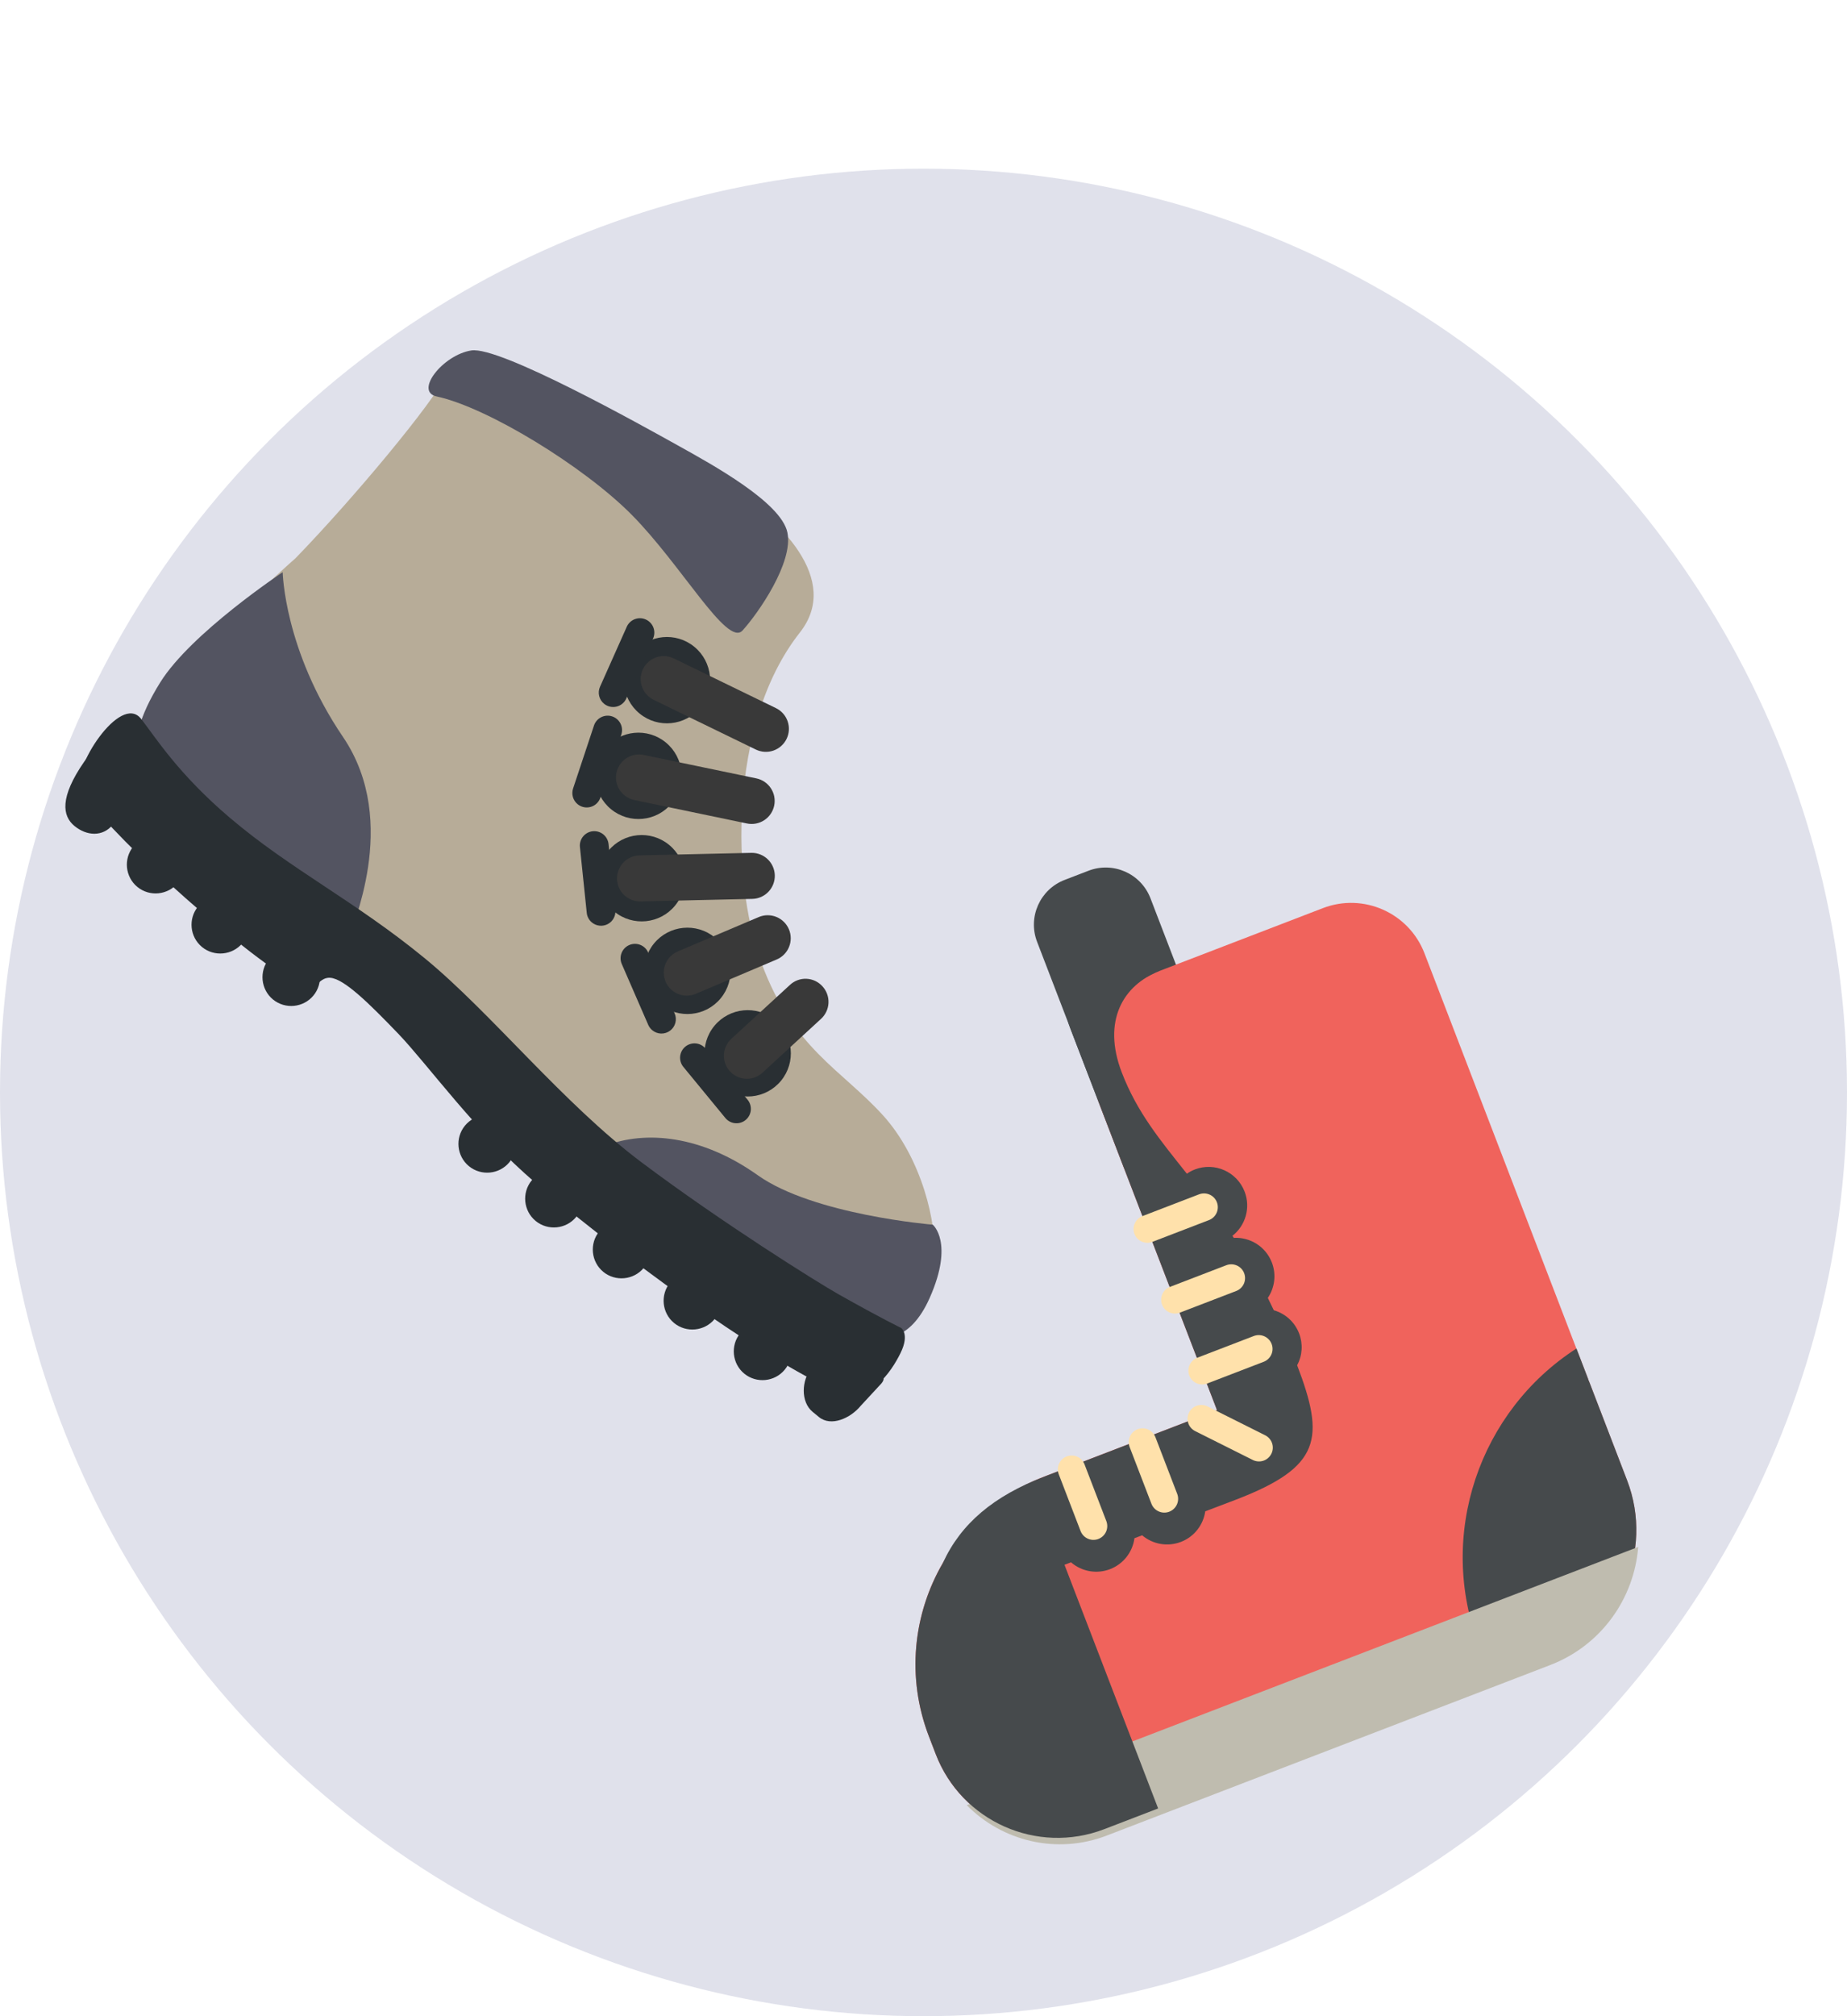 <svg width="230" height="251" viewBox="0 0 230 251" fill="none" xmlns="http://www.w3.org/2000/svg">
<circle cx="115" cy="135.999" r="115" fill="#E0E1EB"/>
<g clip-path="url(#clip0)">
<path d="M116.305 156.352C116.682 152.56 114.874 144.213 109.879 138.765C104.716 133.127 98.732 130.449 94.849 119.964C94.767 119.575 94.659 119.192 94.525 118.817C91.397 110.469 90.452 90.361 99.601 78.748C104.782 72.171 97.26 64.656 90.018 60.066C82.776 55.475 57.355 42.911 55.508 46.804C53.942 50.113 44.042 62.038 36.804 69.489C30.629 74.944 22.685 83.096 18.127 88.65C16.617 90.484 18.558 93.936 18.558 93.936L56.745 127.601L106.82 166.494C106.82 166.494 109.595 168.383 110.946 166.585C113.008 163.836 115.984 159.566 116.305 156.352V156.352Z" fill="#B7AC98"/>
<path d="M75.328 142.66C80.436 140.673 87.401 141.365 94.357 146.305C101.312 151.245 116.153 152.463 116.153 152.463C116.153 152.463 118.837 154.666 115.776 161.569C113.261 167.247 109.891 166.446 109.891 166.446C109.891 166.446 95.556 163.905 89.947 157.562C84.338 151.219 75.328 142.66 75.328 142.66V142.66ZM35.203 71.234C35.203 71.234 23.775 78.803 19.95 84.958C17.339 89.162 16.192 92.773 17.896 95.233C19.599 97.693 44.058 117.014 43.711 116.465C43.364 115.916 50.049 102.549 42.709 91.74C35.37 80.931 35.203 71.234 35.203 71.234V71.234Z" fill="#535461"/>
<path d="M9.274 102.829C7.751 101.578 7.414 99.272 10.479 94.833L11.67 93.206C16.649 88.021 12.017 96.388 13.54 97.638C15.063 98.888 15.286 101.158 14.036 102.681C12.783 104.202 10.797 104.079 9.274 102.829V102.829ZM17.104 110.415C15.58 109.164 15.357 106.895 16.607 105.371C17.858 103.848 20.127 103.625 21.651 104.875C23.174 106.126 23.397 108.395 22.147 109.919C20.896 111.442 18.627 111.665 17.104 110.415ZM25.157 117.897C23.634 116.647 23.41 114.377 24.661 112.854C25.911 111.33 28.181 111.107 29.704 112.358C31.227 113.608 31.451 115.878 30.2 117.401C28.95 118.924 26.68 119.147 25.157 117.897ZM33.992 124.427C32.469 123.176 32.246 120.907 33.496 119.383C34.747 117.86 37.016 117.637 38.539 118.887C40.063 120.138 40.286 122.407 39.036 123.93C37.785 125.454 35.519 125.679 33.992 124.427ZM58.393 145.18C56.87 143.929 56.647 141.66 57.897 140.136C59.148 138.613 61.417 138.39 62.94 139.64C64.464 140.891 64.687 143.16 63.437 144.683C62.186 146.207 59.917 146.43 58.393 145.18ZM66.702 152C65.179 150.75 64.956 148.48 66.206 146.957C67.457 145.434 69.726 145.21 71.249 146.461C72.773 147.711 72.996 149.981 71.746 151.504C70.495 153.027 68.226 153.251 66.702 152ZM75.124 158.334C73.601 157.083 73.377 154.814 74.628 153.291C75.878 151.767 78.148 151.544 79.671 152.794C81.194 154.045 81.418 156.314 80.167 157.838C78.917 159.361 76.644 159.582 75.124 158.334ZM83.944 164.707C82.421 163.457 82.197 161.187 83.448 159.664C84.698 158.14 86.968 157.917 88.491 159.168C90.014 160.418 90.238 162.687 88.987 164.211C87.739 165.731 85.467 165.957 83.944 164.707ZM92.681 171.007C91.157 169.756 90.934 167.487 92.184 165.964C93.435 164.44 95.704 164.217 97.228 165.468C98.751 166.718 98.974 168.987 97.724 170.511C96.473 172.034 94.204 172.257 92.681 171.007V171.007ZM101.978 176.409L101.2 175.77C99.676 174.52 99.808 171.818 101.058 170.295C102.309 168.771 104.578 168.548 106.101 169.799C107.625 171.049 111.012 170.701 109.762 172.224L107.173 175.022C105.922 176.545 103.501 177.659 101.978 176.409Z" fill="#292F33"/>
<path d="M54.375 49.355C51.568 48.748 55.139 44.188 58.692 43.627C62.244 43.066 79.981 52.99 84.358 55.423C88.735 57.857 97.258 62.536 98.049 66.277C98.84 70.018 94.378 76.397 92.461 78.495C90.546 80.591 84.867 70.329 78.627 64.048C72.732 58.11 60.772 50.74 54.375 49.355Z" fill="#535461"/>
<path d="M79.641 88.829C81.935 90.713 85.322 90.38 87.205 88.085C89.089 85.791 88.756 82.404 86.461 80.52C84.167 78.637 80.78 78.97 78.896 81.265C77.013 83.559 77.346 86.946 79.641 88.829Z" fill="#292F33"/>
<path d="M76.092 100.742C78.386 102.625 81.773 102.292 83.657 99.998C85.54 97.703 85.207 94.316 82.912 92.433C80.618 90.549 77.231 90.882 75.347 93.177C73.464 95.472 73.797 98.858 76.092 100.742Z" fill="#292F33"/>
<path d="M76.496 113.486C78.79 115.369 82.177 115.036 84.061 112.741C85.944 110.447 85.611 107.06 83.317 105.176C81.022 103.293 77.635 103.626 75.752 105.921C73.868 108.215 74.201 111.602 76.496 113.486Z" fill="#292F33"/>
<path d="M82.187 125.018C84.482 126.902 87.869 126.569 89.752 124.274C91.636 121.98 91.303 118.593 89.008 116.709C86.714 114.826 83.327 115.159 81.443 117.453C79.56 119.748 79.893 123.135 82.187 125.018Z" fill="#292F33"/>
<path d="M89.695 135.286C91.99 137.169 95.377 136.836 97.26 134.541C99.144 132.247 98.81 128.86 96.516 126.976C94.221 125.093 90.835 125.426 88.951 127.721C87.067 130.015 87.401 133.402 89.695 135.286Z" fill="#292F33"/>
<path d="M80.849 86.772C80.299 86.329 79.932 85.698 79.819 85.001C79.706 84.304 79.854 83.589 80.236 82.995C80.617 82.401 81.205 81.968 81.886 81.781C82.567 81.594 83.293 81.665 83.925 81.98L96.626 88.155C96.964 88.32 97.267 88.549 97.517 88.831C97.766 89.113 97.958 89.441 98.081 89.796C98.204 90.152 98.256 90.529 98.233 90.905C98.211 91.28 98.114 91.648 97.95 91.986C97.785 92.325 97.555 92.628 97.274 92.877C96.992 93.127 96.664 93.319 96.308 93.442C95.953 93.565 95.576 93.617 95.2 93.594C94.825 93.572 94.457 93.475 94.118 93.311L81.417 87.136C81.214 87.037 81.024 86.915 80.849 86.772V86.772ZM77.758 99.009C77.261 98.603 76.915 98.041 76.775 97.415C76.635 96.789 76.71 96.133 76.986 95.554C77.263 94.975 77.726 94.506 78.301 94.221C78.876 93.936 79.53 93.853 80.159 93.984L94.184 96.902C94.553 96.978 94.903 97.127 95.214 97.339C95.525 97.551 95.791 97.822 95.998 98.137C96.204 98.452 96.347 98.805 96.417 99.174C96.487 99.544 96.484 99.924 96.407 100.293C96.33 100.662 96.181 101.012 95.969 101.323C95.757 101.634 95.486 101.901 95.171 102.107C94.856 102.313 94.504 102.456 94.134 102.526C93.764 102.596 93.384 102.593 93.015 102.516L78.99 99.598C78.537 99.505 78.115 99.302 77.758 99.009V99.009ZM77.879 111.569C77.428 111.197 77.103 110.696 76.945 110.134C76.787 109.572 76.804 108.975 76.994 108.422C77.184 107.87 77.539 107.389 78.01 107.044C78.48 106.698 79.046 106.504 79.629 106.488L93.602 106.173C94.353 106.169 95.076 106.46 95.615 106.984C96.154 107.508 96.466 108.223 96.483 108.974C96.5 109.725 96.221 110.454 95.707 111.002C95.193 111.55 94.484 111.874 93.733 111.904L79.76 112.219C79.076 112.235 78.408 112.004 77.879 111.569V111.569ZM83.697 123.299C83.316 122.986 83.023 122.58 82.845 122.121C82.667 121.661 82.61 121.163 82.681 120.675C82.751 120.187 82.946 119.726 83.247 119.336C83.548 118.945 83.945 118.639 84.398 118.446L94.48 114.168C95.18 113.871 95.969 113.864 96.674 114.149C97.379 114.434 97.942 114.987 98.24 115.687C98.537 116.387 98.543 117.176 98.258 117.881C97.974 118.587 97.42 119.15 96.72 119.447L86.639 123.725C86.156 123.93 85.627 123.999 85.108 123.923C84.59 123.848 84.102 123.633 83.697 123.299ZM91.192 133.652C90.875 133.392 90.617 133.067 90.436 132.699C90.255 132.331 90.156 131.928 90.144 131.518C90.132 131.108 90.208 130.7 90.368 130.322C90.527 129.944 90.766 129.604 91.067 129.326L98.364 122.618C98.639 122.359 98.963 122.159 99.316 122.027C99.67 121.895 100.046 121.835 100.423 121.851C100.8 121.866 101.171 121.957 101.512 122.117C101.854 122.278 102.16 122.504 102.413 122.785C102.928 123.344 103.199 124.084 103.168 124.844C103.137 125.603 102.805 126.319 102.246 126.834L94.95 133.543C94.442 134.012 93.782 134.281 93.092 134.302C92.401 134.322 91.726 134.091 91.192 133.652V133.652Z" fill="#393939"/>
<path d="M17.569 89.49C19.351 91.763 22.16 96.327 28.693 101.866C36.223 108.252 44.253 112.205 52.897 119.301C61.181 126.101 70.08 137.337 79.886 144.7C89.89 152.207 101.726 159.605 104.392 161.112C109.673 164.094 112.234 165.329 112.234 165.329C112.234 165.329 113.292 166.1 112.14 168.441C110.993 170.782 108.246 174.902 104.293 173.251C96.747 170.098 80.84 159.16 66.666 147.228C59.466 141.169 53.139 132.369 49.592 128.687C46.047 125.003 42.857 121.829 41.111 121.726C39.361 121.62 39.557 124.122 36.369 122.159C28.428 117.263 12.411 102.697 10.045 98.158C8.834 95.838 14.989 86.199 17.569 89.49V89.49ZM75.217 87.609C74.914 87.36 74.701 87.018 74.611 86.636C74.521 86.254 74.559 85.853 74.718 85.494L78.085 77.948C78.294 77.537 78.652 77.222 79.086 77.068C79.52 76.914 79.996 76.933 80.417 77.121C80.838 77.308 81.17 77.65 81.346 78.076C81.521 78.501 81.526 78.978 81.361 79.407L77.991 86.957C77.879 87.209 77.71 87.431 77.497 87.607C77.284 87.783 77.034 87.907 76.766 87.97C76.497 88.033 76.218 88.034 75.949 87.971C75.68 87.908 75.43 87.785 75.217 87.609V87.609ZM71.928 100.116C71.648 99.886 71.444 99.577 71.343 99.229C71.242 98.882 71.249 98.511 71.362 98.168L73.966 90.324C74.116 89.873 74.439 89.499 74.864 89.286C75.289 89.073 75.781 89.037 76.233 89.187C76.684 89.337 77.057 89.66 77.27 90.085C77.484 90.51 77.519 91.002 77.369 91.453L74.765 99.297C74.673 99.573 74.516 99.822 74.306 100.023C74.097 100.225 73.841 100.372 73.562 100.452C73.283 100.533 72.988 100.544 72.703 100.486C72.419 100.427 72.152 100.3 71.928 100.116V100.116ZM73.71 114.842C73.344 114.543 73.112 114.111 73.065 113.64L72.213 105.421C72.172 104.953 72.317 104.488 72.616 104.125C72.915 103.762 73.345 103.532 73.812 103.483C74.28 103.435 74.748 103.572 75.115 103.865C75.483 104.158 75.72 104.584 75.777 105.051L76.629 113.269C76.666 113.623 76.597 113.979 76.431 114.294C76.265 114.608 76.01 114.866 75.697 115.034C75.384 115.203 75.028 115.275 74.674 115.24C74.32 115.206 73.985 115.068 73.71 114.842V114.842ZM81.23 128.261C81.011 128.08 80.837 127.85 80.723 127.59L77.427 120.012C77.333 119.796 77.282 119.564 77.278 119.328C77.273 119.093 77.315 118.859 77.401 118.64C77.487 118.421 77.615 118.221 77.779 118.051C77.942 117.882 78.137 117.746 78.353 117.652C78.569 117.558 78.801 117.507 79.036 117.503C79.272 117.498 79.506 117.54 79.725 117.626C79.944 117.712 80.144 117.841 80.313 118.004C80.483 118.167 80.618 118.362 80.713 118.578L84.009 126.157C84.172 126.526 84.205 126.939 84.103 127.329C84.002 127.719 83.772 128.063 83.451 128.307C83.129 128.55 82.735 128.678 82.332 128.67C81.929 128.661 81.541 128.517 81.23 128.261V128.261ZM90.573 139.43C90.481 139.356 90.398 139.272 90.324 139.18L85.075 132.794C84.784 132.426 84.648 131.959 84.698 131.492C84.748 131.026 84.978 130.598 85.34 130.299C85.702 130.001 86.167 129.857 86.634 129.897C87.102 129.937 87.534 130.16 87.84 130.516L93.089 136.901C93.374 137.244 93.521 137.681 93.501 138.127C93.481 138.572 93.296 138.994 92.981 139.31C92.667 139.627 92.246 139.814 91.8 139.836C91.355 139.858 90.917 139.714 90.573 139.43V139.43Z" fill="#292F33"/>
</g>
<path d="M135.549 108.399L132.577 109.542C129.5 110.724 127.964 114.178 129.147 117.255L139.932 145.309C140.076 145.682 140.362 145.984 140.728 146.147C141.094 146.31 141.51 146.32 141.884 146.177L153.179 141.834C153.553 141.691 153.854 141.404 154.017 141.038C154.18 140.672 154.191 140.256 154.047 139.882L143.263 111.829C142.08 108.752 138.627 107.216 135.549 108.399V108.399Z" fill="#464A4C"/>
<path d="M177.386 118.682C175.446 113.634 169.78 111.115 164.733 113.056L144.423 120.863C137.737 123.434 134.4 130.938 136.97 137.625L151.548 175.545L151.55 175.552L130.056 183.815C117.152 188.775 110.713 203.257 115.674 216.16L116.525 218.376C119.744 226.751 129.144 230.93 137.518 227.711L192.738 206.483C201.592 203.08 206.01 193.143 202.606 184.29L197.939 172.149C197.878 171.991 197.812 171.837 197.746 171.683L197.758 171.678L177.386 118.682V118.682Z" fill="#F0635C"/>
<path d="M196.31 167.878C184.246 175.649 178.861 191.057 184.213 204.98C184.751 206.374 185.388 207.728 186.119 209.031L192.75 206.482C201.604 203.079 206.022 193.142 202.619 184.289L197.951 172.148C197.89 171.99 197.824 171.836 197.758 171.682L197.77 171.677L196.31 167.878V167.878Z" fill="#464A4C"/>
<path d="M120.385 224.725C124.783 229.206 131.582 230.911 137.815 228.515L193.035 207.287C199.422 204.832 203.499 198.978 203.999 192.582L120.385 224.725Z" fill="#BFBCAF"/>
<path d="M161.53 169.967C161.853 169.362 162.041 168.694 162.083 168.01C162.125 167.325 162.019 166.64 161.773 166C161.212 164.54 160.015 163.518 158.621 163.115C158.378 162.6 158.131 162.088 157.878 161.579C158.722 160.324 158.964 158.693 158.38 157.174C157.614 155.181 155.662 153.994 153.638 154.105C153.582 154.019 153.527 153.934 153.471 153.848C155.086 152.582 155.763 150.365 154.988 148.35C154.036 145.875 151.259 144.64 148.785 145.591C148.427 145.729 148.099 145.908 147.796 146.116C144.473 141.938 141.608 138.5 139.69 133.512C137.223 127.093 139.858 122.621 144.423 120.866C137.736 123.437 130.75 121.447 133.32 128.134L151.547 175.548L151.55 175.555L130.055 183.818C123.743 186.245 119.653 189.659 117.397 194.609C113.724 200.934 112.844 208.805 115.673 216.164L116.525 218.379C119.744 226.754 129.143 230.933 137.518 227.714L144.218 225.138L132.558 194.806L133.37 194.497C134.027 195.066 134.827 195.445 135.683 195.595C136.539 195.744 137.42 195.659 138.231 195.347C139.036 195.037 139.744 194.516 140.278 193.839C140.812 193.161 141.154 192.353 141.268 191.497L142.227 191.133C142.884 191.691 143.679 192.062 144.529 192.206C145.379 192.35 146.252 192.263 147.056 191.954C148.739 191.306 149.847 189.814 150.085 188.148L153.934 186.686C164.504 182.621 165.01 179.087 161.53 169.967V169.967Z" fill="#464A4C"/>
<path d="M142.874 154.721C142.473 154.721 142.084 154.581 141.775 154.324C141.466 154.068 141.257 153.711 141.183 153.316C141.11 152.921 141.177 152.513 141.374 152.163C141.57 151.812 141.882 151.542 142.257 151.398L149.315 148.684C149.525 148.603 149.75 148.565 149.976 148.57C150.201 148.576 150.424 148.626 150.63 148.718C150.836 148.81 151.022 148.941 151.178 149.105C151.333 149.269 151.455 149.461 151.536 149.672C151.617 149.883 151.656 150.107 151.65 150.333C151.644 150.559 151.594 150.781 151.502 150.987C151.41 151.193 151.279 151.38 151.115 151.535C150.952 151.69 150.759 151.812 150.548 151.893L143.491 154.606C143.294 154.682 143.085 154.721 142.874 154.721V154.721ZM146.883 163.432L153.941 160.719C154.151 160.638 154.344 160.516 154.508 160.361C154.671 160.205 154.803 160.019 154.895 159.813C154.986 159.606 155.037 159.384 155.042 159.159C155.048 158.933 155.009 158.708 154.928 158.498C154.847 158.287 154.726 158.094 154.57 157.93C154.415 157.767 154.229 157.635 154.022 157.544C153.816 157.452 153.594 157.402 153.368 157.396C153.143 157.39 152.918 157.429 152.707 157.51L145.65 160.223C145.237 160.396 144.908 160.722 144.732 161.134C144.556 161.545 144.548 162.009 144.708 162.426C144.869 162.844 145.186 163.183 145.592 163.37C145.998 163.558 146.461 163.58 146.883 163.432V163.432ZM150.276 172.257L157.333 169.544C157.548 169.466 157.745 169.346 157.913 169.191C158.08 169.036 158.216 168.849 158.31 168.641C158.405 168.433 158.458 168.208 158.464 167.98C158.471 167.752 158.433 167.524 158.351 167.311C158.269 167.098 158.145 166.903 157.987 166.738C157.829 166.573 157.64 166.442 157.43 166.351C157.221 166.26 156.995 166.212 156.767 166.209C156.538 166.206 156.311 166.249 156.1 166.335L149.042 169.048C148.629 169.221 148.3 169.547 148.124 169.959C147.949 170.37 147.94 170.834 148.101 171.252C148.261 171.669 148.578 172.008 148.984 172.195C149.39 172.383 149.854 172.405 150.276 172.257V172.257ZM145.605 188.195C145.816 188.114 146.008 187.993 146.172 187.837C146.336 187.682 146.467 187.496 146.559 187.289C146.651 187.083 146.701 186.861 146.707 186.635C146.712 186.41 146.674 186.185 146.593 185.974L143.88 178.917C143.799 178.706 143.677 178.513 143.521 178.35C143.366 178.186 143.18 178.055 142.974 177.963C142.767 177.871 142.545 177.821 142.319 177.815C142.094 177.81 141.869 177.848 141.659 177.929C141.448 178.01 141.255 178.132 141.092 178.287C140.928 178.443 140.796 178.629 140.705 178.835C140.613 179.041 140.563 179.264 140.557 179.489C140.551 179.715 140.59 179.94 140.671 180.15L143.384 187.208C143.548 187.633 143.874 187.976 144.29 188.161C144.707 188.346 145.18 188.359 145.605 188.195V188.195ZM136.78 191.588C137.206 191.424 137.549 191.098 137.734 190.682C137.919 190.265 137.932 189.792 137.768 189.366L135.055 182.309C134.975 182.097 134.853 181.904 134.698 181.739C134.542 181.574 134.356 181.442 134.149 181.349C133.943 181.257 133.72 181.206 133.494 181.2C133.267 181.194 133.042 181.233 132.831 181.314C132.619 181.395 132.426 181.518 132.262 181.674C132.098 181.83 131.967 182.017 131.875 182.224C131.784 182.431 131.734 182.654 131.729 182.88C131.724 183.107 131.764 183.332 131.846 183.543L134.559 190.6C134.722 191.026 135.048 191.369 135.465 191.554C135.882 191.739 136.355 191.752 136.78 191.588V191.588ZM158.316 180.988C158.417 180.786 158.477 180.567 158.493 180.341C158.509 180.116 158.481 179.89 158.41 179.676C158.338 179.462 158.226 179.263 158.078 179.093C157.93 178.922 157.75 178.782 157.548 178.681L150.369 175.087C150.167 174.986 149.947 174.925 149.722 174.909C149.497 174.893 149.271 174.922 149.056 174.993C148.842 175.064 148.644 175.177 148.474 175.325C148.303 175.472 148.163 175.652 148.062 175.854C147.961 176.056 147.901 176.276 147.884 176.501C147.868 176.726 147.897 176.953 147.968 177.167C148.039 177.381 148.152 177.579 148.3 177.75C148.448 177.92 148.628 178.06 148.83 178.161L156.009 181.756C156.416 181.96 156.888 181.994 157.321 181.85C157.754 181.706 158.111 181.396 158.316 180.988V180.988Z" fill="#FFE1AB"/>
<defs>
<clipPath id="clip0">
<rect width="129" height="129" fill="white" transform="translate(84.848) rotate(39.381)"/>
</clipPath>
</defs>
</svg>
